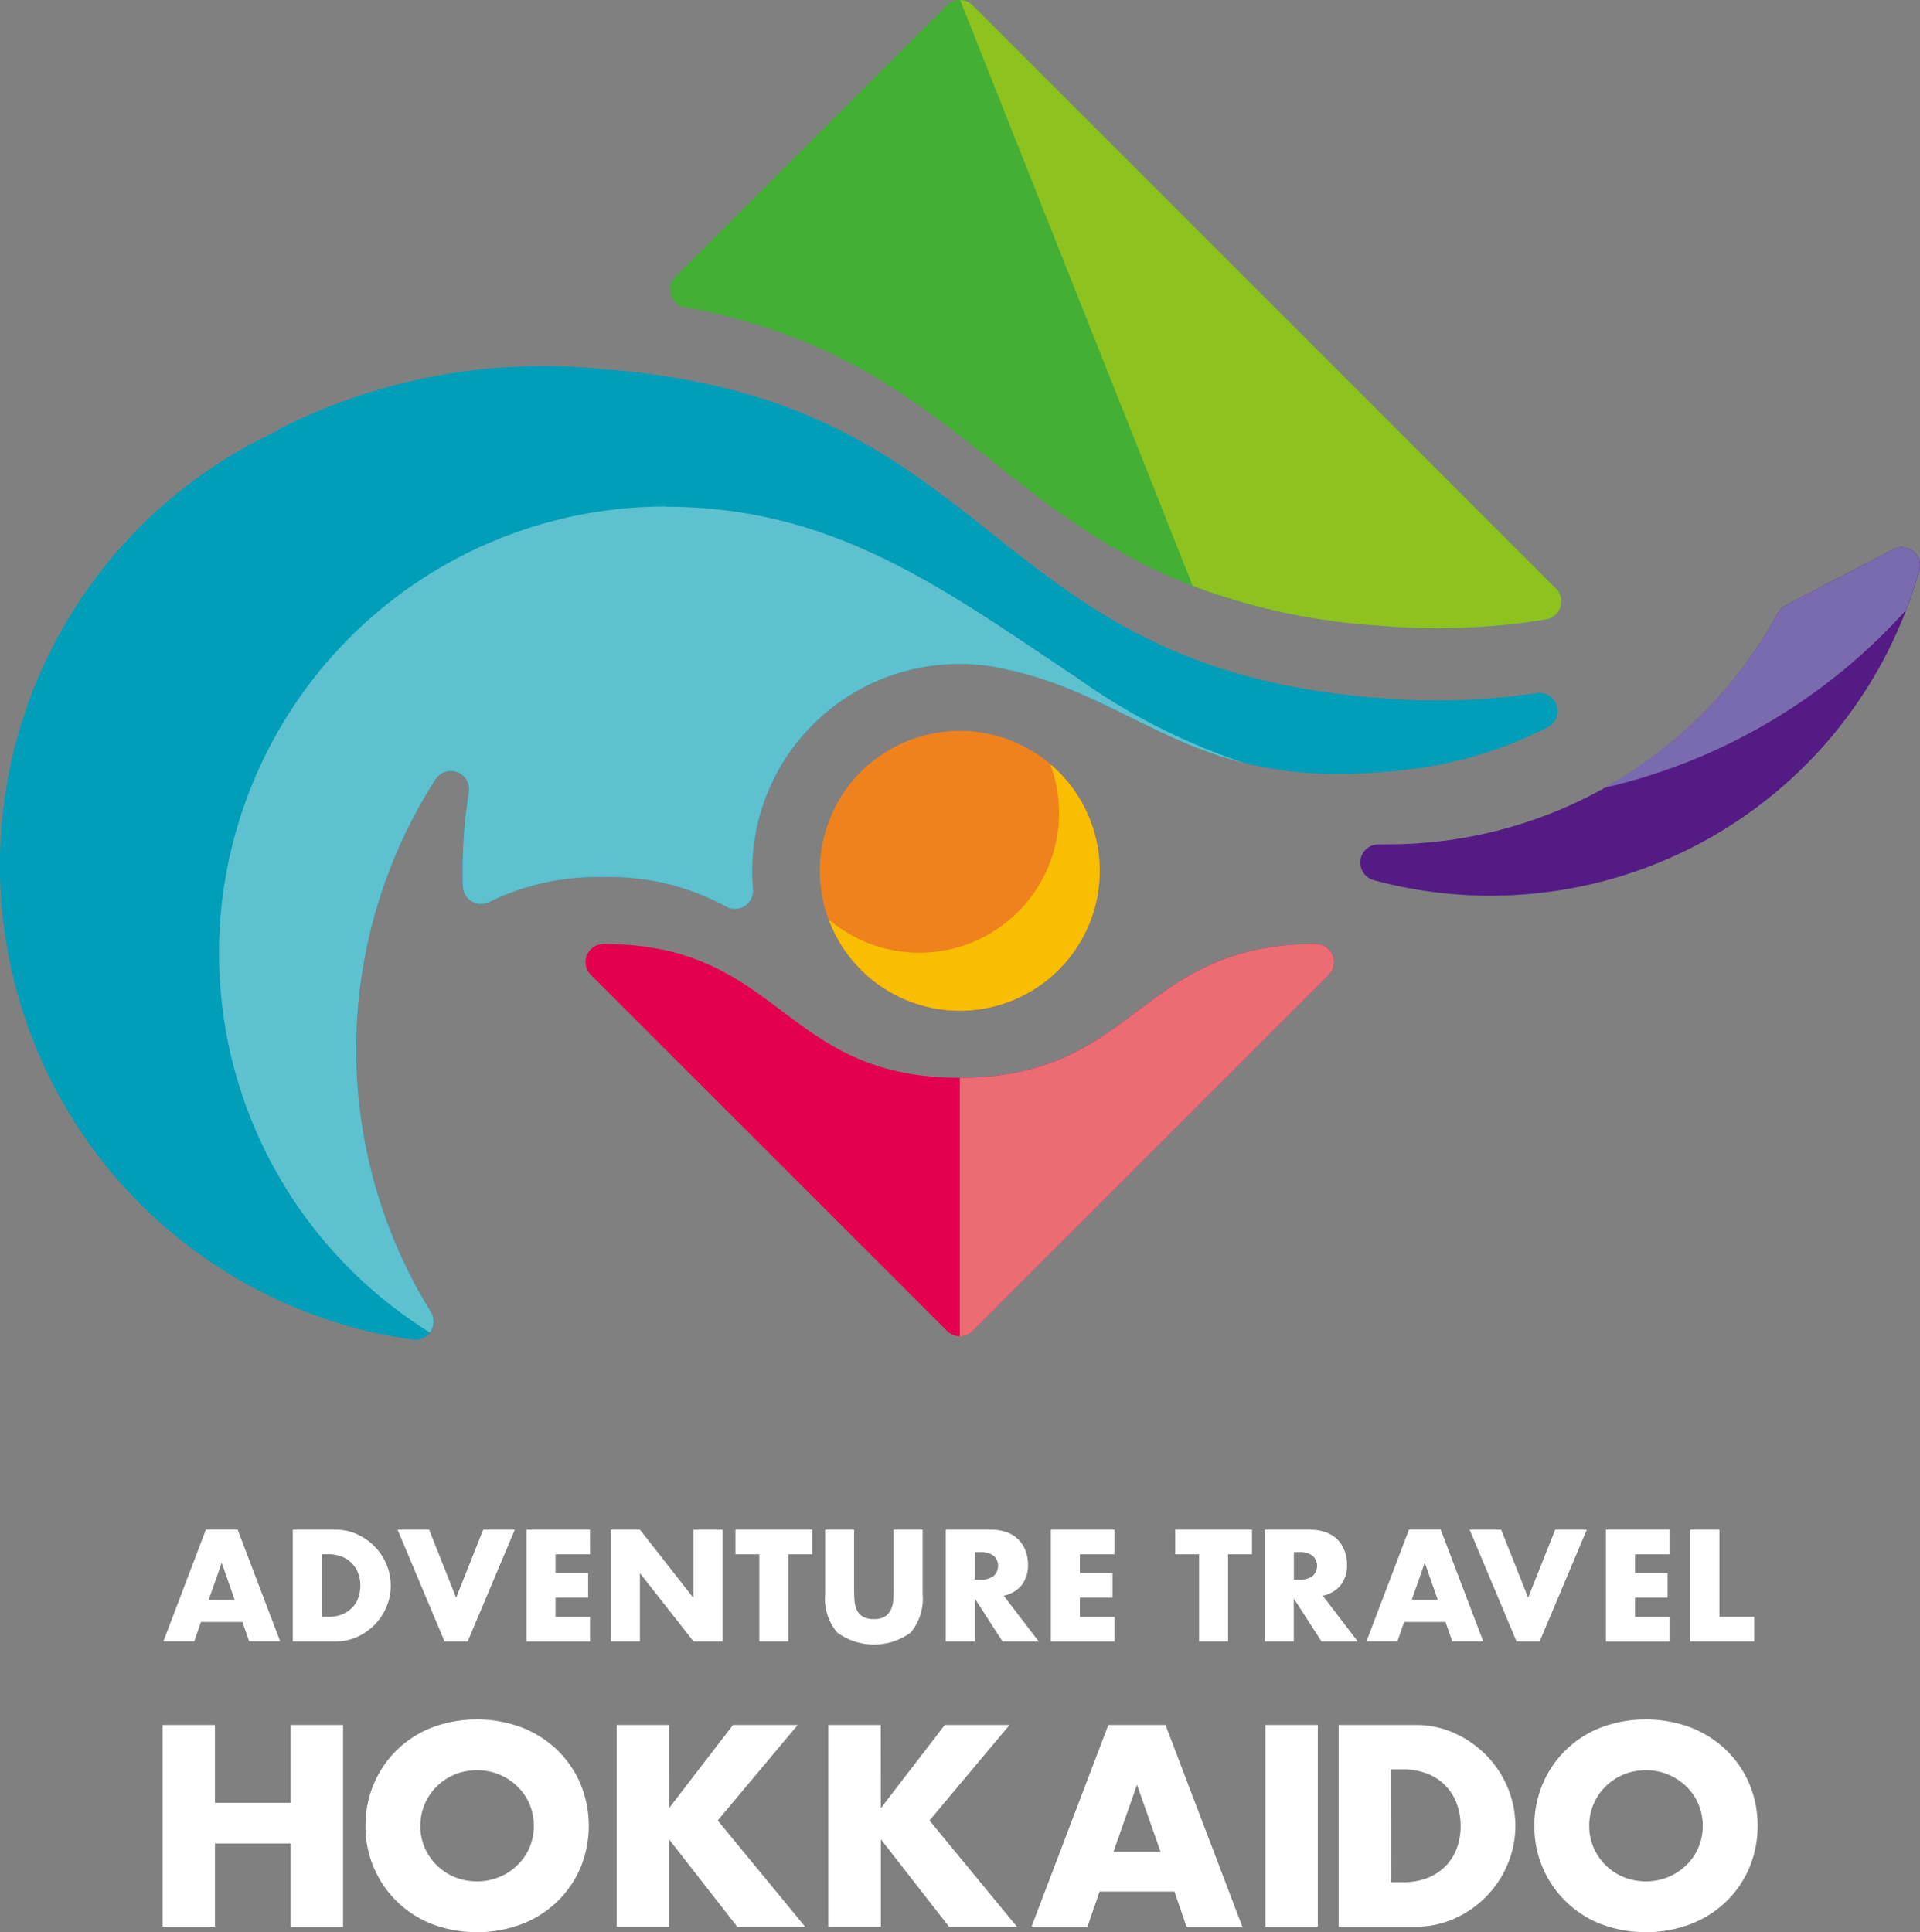 <svg id="グループ_14725" data-name="グループ 14725" xmlns="http://www.w3.org/2000/svg" xmlns:xlink="http://www.w3.org/1999/xlink" width="79.481" height="80" viewBox="0 0 79.481 80">
  <rect x="0" y="0" width="79.481" height="80" fill="#808080" stroke="none"/>
  <defs>
    <clipPath id="clip-path">
      <rect id="長方形_31232" data-name="長方形 31232" width="79.481" height="80" fill="none"/>
    </clipPath>
  </defs>
  <path id="パス_99416" data-name="パス 99416" d="M11.872,84.353H10.154l-.276.8H8.6l1.76-4.625h1.313l1.761,4.625H12.148Zm-.319-.914-.539-1.54-.54,1.54Z" transform="translate(-1.836 -17.198)" fill="#fff"/>
  <g id="グループ_14724" data-name="グループ 14724">
    <g id="グループ_14723" data-name="グループ 14723" clip-path="url(#clip-path)">
      <path id="パス_99417" data-name="パス 99417" d="M15.412,80.532h1.779a2.1,2.1,0,0,1,.886.19,2.415,2.415,0,0,1,.724.506,2.341,2.341,0,0,1,.487.737,2.228,2.228,0,0,1,.179.879,2.252,2.252,0,0,1-.175.875,2.329,2.329,0,0,1-.484.739,2.4,2.4,0,0,1-.724.509,2.115,2.115,0,0,1-.893.19H15.412Zm1.2,3.607h.276a1.5,1.5,0,0,0,.558-.1,1.183,1.183,0,0,0,.414-.27,1.158,1.158,0,0,0,.258-.407,1.471,1.471,0,0,0,.089-.519,1.429,1.429,0,0,0-.092-.515,1.162,1.162,0,0,0-.675-.681,1.479,1.479,0,0,0-.552-.1h-.276Z" transform="translate(-3.291 -17.198)" fill="#fff"/>
      <path id="パス_99418" data-name="パス 99418" d="M22.234,80.532l1.117,2.815,1.121-2.815h1.307l-1.95,4.625h-.957l-1.944-4.625Z" transform="translate(-4.469 -17.198)" fill="#fff"/>
      <path id="パス_99419" data-name="パス 99419" d="M30.344,81.551H28.915v.773h1.35v1.018h-1.35v.8h1.429v1.018H27.712V80.532h2.631Z" transform="translate(-5.918 -17.198)" fill="#fff"/>
      <path id="パス_99420" data-name="パス 99420" d="M32.158,85.157V80.532h1.2l2.22,2.828V80.532h1.2v4.625h-1.2l-2.22-2.828v2.828Z" transform="translate(-6.868 -17.198)" fill="#fff"/>
      <path id="パス_99421" data-name="パス 99421" d="M40.9,81.551v3.607H39.7V81.551h-.988V80.532h3.178v1.018Z" transform="translate(-8.267 -17.198)" fill="#fff"/>
      <path id="パス_99422" data-name="パス 99422" d="M44.63,80.532v2.515c0,.134.006.273.016.414a1.118,1.118,0,0,0,.092.384.633.633,0,0,0,.242.279.854.854,0,0,0,.466.107.837.837,0,0,0,.463-.107.669.669,0,0,0,.242-.279,1.085,1.085,0,0,0,.1-.384c.01-.141.016-.279.016-.414V80.532h1.2v2.68a2.167,2.167,0,0,1-.494,1.577,2.572,2.572,0,0,1-3.04,0,2.157,2.157,0,0,1-.5-1.577v-2.68Z" transform="translate(-9.274 -17.198)" fill="#fff"/>
      <path id="パス_99423" data-name="パス 99423" d="M53.631,85.158h-1.5l-1.147-1.779v1.779h-1.2V80.533h1.871a1.84,1.84,0,0,1,.675.113,1.267,1.267,0,0,1,.757.764,1.572,1.572,0,0,1,.1.552,1.36,1.36,0,0,1-.254.856,1.281,1.281,0,0,1-.752.444ZM50.987,82.6h.227a.877.877,0,0,0,.546-.147.568.568,0,0,0,0-.847.882.882,0,0,0-.546-.147h-.227Z" transform="translate(-10.632 -17.198)" fill="#fff"/>
      <path id="パス_99424" data-name="パス 99424" d="M57.946,81.551H56.517v.773h1.35v1.018h-1.35v.8h1.429v1.018H55.315V80.532h2.631Z" transform="translate(-11.813 -17.198)" fill="#fff"/>
      <path id="パス_99425" data-name="パス 99425" d="M64.048,81.551v3.607h-1.2V81.551h-.988V80.532h3.178v1.018Z" transform="translate(-13.21 -17.198)" fill="#fff"/>
      <path id="パス_99426" data-name="パス 99426" d="M70.423,85.158h-1.5l-1.147-1.779v1.779h-1.2V80.533h1.871a1.84,1.84,0,0,1,.675.113,1.267,1.267,0,0,1,.757.764,1.572,1.572,0,0,1,.1.552,1.36,1.36,0,0,1-.254.856,1.281,1.281,0,0,1-.752.444ZM67.779,82.6h.227a.877.877,0,0,0,.546-.147.568.568,0,0,0,0-.847.882.882,0,0,0-.546-.147h-.227Z" transform="translate(-14.218 -17.198)" fill="#fff"/>
      <path id="パス_99427" data-name="パス 99427" d="M75.2,84.353H73.486l-.276.8H71.928l1.76-4.625H75l1.761,4.625H75.48Zm-.319-.914-.539-1.54-.54,1.54Z" transform="translate(-15.361 -17.198)" fill="#fff"/>
      <path id="パス_99428" data-name="パス 99428" d="M78.663,80.532l1.117,2.815L80.9,80.532h1.307l-1.95,4.625H79.3l-1.944-4.625Z" transform="translate(-16.52 -17.198)" fill="#fff"/>
      <path id="パス_99429" data-name="パス 99429" d="M87.163,81.551H85.734v.773h1.35v1.018h-1.35v.8h1.429v1.018H84.532V80.532h2.631Z" transform="translate(-18.052 -17.198)" fill="#fff"/>
      <path id="パス_99430" data-name="パス 99430" d="M90.179,80.532v3.607h1.442v1.018H88.977V80.532Z" transform="translate(-19.002 -17.198)" fill="#fff"/>
      <path id="パス_99431" data-name="パス 99431" d="M10.725,94.036h3.133V90.815h2.17v8.347h-2.17V95.719H10.725v3.442H8.555V90.815h2.17Z" transform="translate(-1.827 -19.394)" fill="#fff"/>
      <path id="パス_99432" data-name="パス 99432" d="M19.239,94.925a4.362,4.362,0,0,1,.344-1.733,4.282,4.282,0,0,1,2.407-2.336,5.311,5.311,0,0,1,3.725,0,4.392,4.392,0,0,1,1.467.936,4.276,4.276,0,0,1,.958,1.4,4.548,4.548,0,0,1,0,3.465,4.287,4.287,0,0,1-.958,1.4,4.39,4.39,0,0,1-1.467.935,5.3,5.3,0,0,1-3.725,0,4.319,4.319,0,0,1-2.751-4.068m2.27,0a2.229,2.229,0,0,0,.188.919,2.3,2.3,0,0,0,1.257,1.213,2.461,2.461,0,0,0,1.8,0,2.375,2.375,0,0,0,.753-.482,2.272,2.272,0,0,0,.514-.731,2.339,2.339,0,0,0,0-1.837,2.273,2.273,0,0,0-.514-.731,2.375,2.375,0,0,0-.753-.482,2.461,2.461,0,0,0-1.8,0A2.3,2.3,0,0,0,21.7,94.006a2.231,2.231,0,0,0-.188.919" transform="translate(-4.109 -19.331)" fill="#fff"/>
      <path id="パス_99433" data-name="パス 99433" d="M34.626,94.258l2.646-3.443h2.679l-3.31,3.952,3.62,4.4H37.45l-2.823-3.62v3.62h-2.17V90.814h2.17Z" transform="translate(-6.931 -19.394)" fill="#fff"/>
      <path id="パス_99434" data-name="パス 99434" d="M45.775,94.258l2.646-3.443H51.1l-3.31,3.952,3.62,4.4H48.6l-2.823-3.62v3.62H43.6V90.814h2.17Z" transform="translate(-9.312 -19.394)" fill="#fff"/>
      <path id="パス_99435" data-name="パス 99435" d="M60.215,97.711h-3.1l-.5,1.45H54.3l3.177-8.347h2.369l3.177,8.347H60.712Zm-.576-1.649-.974-2.778-.974,2.778Z" transform="translate(-11.597 -19.394)" fill="#fff"/>
      <rect id="長方形_31231" data-name="長方形 31231" width="2.17" height="8.347" transform="translate(52.382 71.42)" fill="#fff"/>
      <path id="パス_99436" data-name="パス 99436" d="M70.462,90.814h3.21a3.784,3.784,0,0,1,1.6.344,4.346,4.346,0,0,1,1.306.913,4.229,4.229,0,0,1,.88,1.328,4.1,4.1,0,0,1,.006,3.166,4.215,4.215,0,0,1-.875,1.334,4.293,4.293,0,0,1-1.306.919,3.8,3.8,0,0,1-1.611.344h-3.21Zm2.17,6.509h.5a2.7,2.7,0,0,0,1.007-.177,2.153,2.153,0,0,0,.748-.488,2.075,2.075,0,0,0,.465-.736,2.632,2.632,0,0,0,.16-.935,2.568,2.568,0,0,0-.166-.93,2.081,2.081,0,0,0-1.218-1.228,2.663,2.663,0,0,0-1-.177h-.5Z" transform="translate(-15.048 -19.394)" fill="#fff"/>
      <path id="パス_99437" data-name="パス 99437" d="M80.766,94.925a4.362,4.362,0,0,1,.344-1.733,4.282,4.282,0,0,1,2.407-2.336,5.311,5.311,0,0,1,3.725,0,4.392,4.392,0,0,1,1.467.936,4.275,4.275,0,0,1,.958,1.4,4.548,4.548,0,0,1,0,3.465,4.287,4.287,0,0,1-.958,1.4,4.39,4.39,0,0,1-1.467.935,5.3,5.3,0,0,1-3.725,0,4.319,4.319,0,0,1-2.751-4.068m2.27,0a2.229,2.229,0,0,0,.188.919,2.3,2.3,0,0,0,1.257,1.213,2.461,2.461,0,0,0,1.8,0,2.375,2.375,0,0,0,.753-.482,2.272,2.272,0,0,0,.514-.731,2.338,2.338,0,0,0,0-1.837,2.272,2.272,0,0,0-.514-.731,2.375,2.375,0,0,0-.753-.482,2.461,2.461,0,0,0-1.8,0,2.3,2.3,0,0,0-1.257,1.213,2.231,2.231,0,0,0-.188.919" transform="translate(-17.248 -19.331)" fill="#fff"/>
      <path id="パス_99438" data-name="パス 99438" d="M46.312,55.237c-7.367,0-7.367-5.538-14.734-5.538h-.019a.746.746,0,0,0-.519,1.274l14.74,14.739a.752.752,0,0,0,1.066,0L61.585,50.974a.746.746,0,0,0-.52-1.275h-.018c-7.367,0-7.367,5.538-14.735,5.538" transform="translate(-6.582 -10.614)" fill="#e4004f"/>
      <path id="パス_99439" data-name="パス 99439" d="M18.031,36.391a.754.754,0,0,1,1.377.527,20.659,20.659,0,0,0-.258,3.263q0,.32.01.638a.754.754,0,0,0,1.091.652,10.164,10.164,0,0,1,4.723-1.031,10.058,10.058,0,0,1,5.081,1.219.752.752,0,0,0,1.118-.717q-.034-.376-.034-.76a8.576,8.576,0,0,1,10.7-8.3l-.006-.008c5.442,1.26,7.7,5.01,15.818,4.178a17.127,17.127,0,0,0,6.424-1.819.754.754,0,0,0-.467-1.411,28.172,28.172,0,0,1-6.571.2C40.637,31.74,41.5,20.7,25.094,19.423A24.21,24.21,0,0,0,11.515,21.91v.039A19.828,19.828,0,0,0,17.1,59.591a.753.753,0,0,0,.738-1.143,20.677,20.677,0,0,1,.193-22.057" transform="translate(0 -4.126)" fill="#009eb8"/>
      <path id="パス_99440" data-name="パス 99440" d="M30.033,26.665a18.495,18.495,0,0,0-9.774,34.2.776.776,0,0,0,.149-.385c0-.008,0-.015,0-.022a.737.737,0,0,0-.015-.18.418.418,0,0,0,0-.044.735.735,0,0,0-.091-.216,20.677,20.677,0,0,1,.193-22.057.754.754,0,0,1,1.377.528,20.649,20.649,0,0,0-.258,3.262c0,.213,0,.426.01.638a.754.754,0,0,0,1.091.652,10.164,10.164,0,0,1,4.723-1.031,10.049,10.049,0,0,1,5.081,1.22.753.753,0,0,0,1.118-.718q-.034-.376-.034-.76a8.576,8.576,0,0,1,10.7-8.3l-.006-.008c3.751.869,5.99,2.92,9.677,3.839a25.8,25.8,0,0,1-6.888-3.5c-5.441-3.614-10.015-7.108-17.052-7.108" transform="translate(-2.464 -5.695)" fill="#5dc1cf"/>
      <path id="パス_99441" data-name="パス 99441" d="M71.945,24.367,47.8.221a.755.755,0,0,0-1.066,0L35.5,11.451a.753.753,0,0,0,.4,1.273C49.015,15.107,49.362,24.717,64.6,25.9a27.794,27.794,0,0,0,6.95-.259.753.753,0,0,0,.4-1.275" transform="translate(-7.535 0)" fill="#44af35"/>
      <path id="パス_99442" data-name="パス 99442" d="M75.2,24.368,51.056.221A.747.747,0,0,0,50.535,0l9.628,24.252-.494-.191h0A26.527,26.527,0,0,0,67.853,25.9a27.794,27.794,0,0,0,6.95-.259.753.753,0,0,0,.4-1.275" transform="translate(-10.792 0)" fill="#8dc21f"/>
      <path id="パス_99443" data-name="パス 99443" d="M72.738,41.111c-.123,0-.247,0-.37,0a.754.754,0,0,0-.208,1.482A18.437,18.437,0,0,0,94.744,29.77a.754.754,0,0,0-1.073-.877L89.216,31.21a.76.76,0,0,0-.313.309,18.407,18.407,0,0,1-16.165,9.591" transform="translate(-15.292 -6.152)" fill="#541b85"/>
      <path id="パス_99444" data-name="パス 99444" d="M96.413,28.892,91.959,31.21a.753.753,0,0,0-.313.308,18.5,18.5,0,0,1-7.2,7.251,24.028,24.028,0,0,0,12.489-7.356c.206-.536.391-1.084.547-1.644a.754.754,0,0,0-1.073-.877" transform="translate(-18.035 -6.151)" fill="#796bae"/>
      <path id="パス_99445" data-name="パス 99445" d="M51.053,65.713,65.792,50.975a.747.747,0,0,0-.52-1.276h-.018c-7.367,0-7.367,5.538-14.734,5.538v10.7a.753.753,0,0,0,.533-.221" transform="translate(-10.789 -10.614)" fill="#eb6d73"/>
      <path id="パス_99446" data-name="パス 99446" d="M43.155,44.272a5.793,5.793,0,1,1,5.792,5.792,5.792,5.792,0,0,1-5.792-5.792" transform="translate(-9.216 -8.218)" fill="#ef821d"/>
      <path id="パス_99447" data-name="パス 99447" d="M52.793,40.231a5.786,5.786,0,0,1-9.17,6.429,5.789,5.789,0,1,0,9.17-6.429" transform="translate(-9.316 -8.592)" fill="#f9be00"/>
    </g>
  </g>
</svg>
